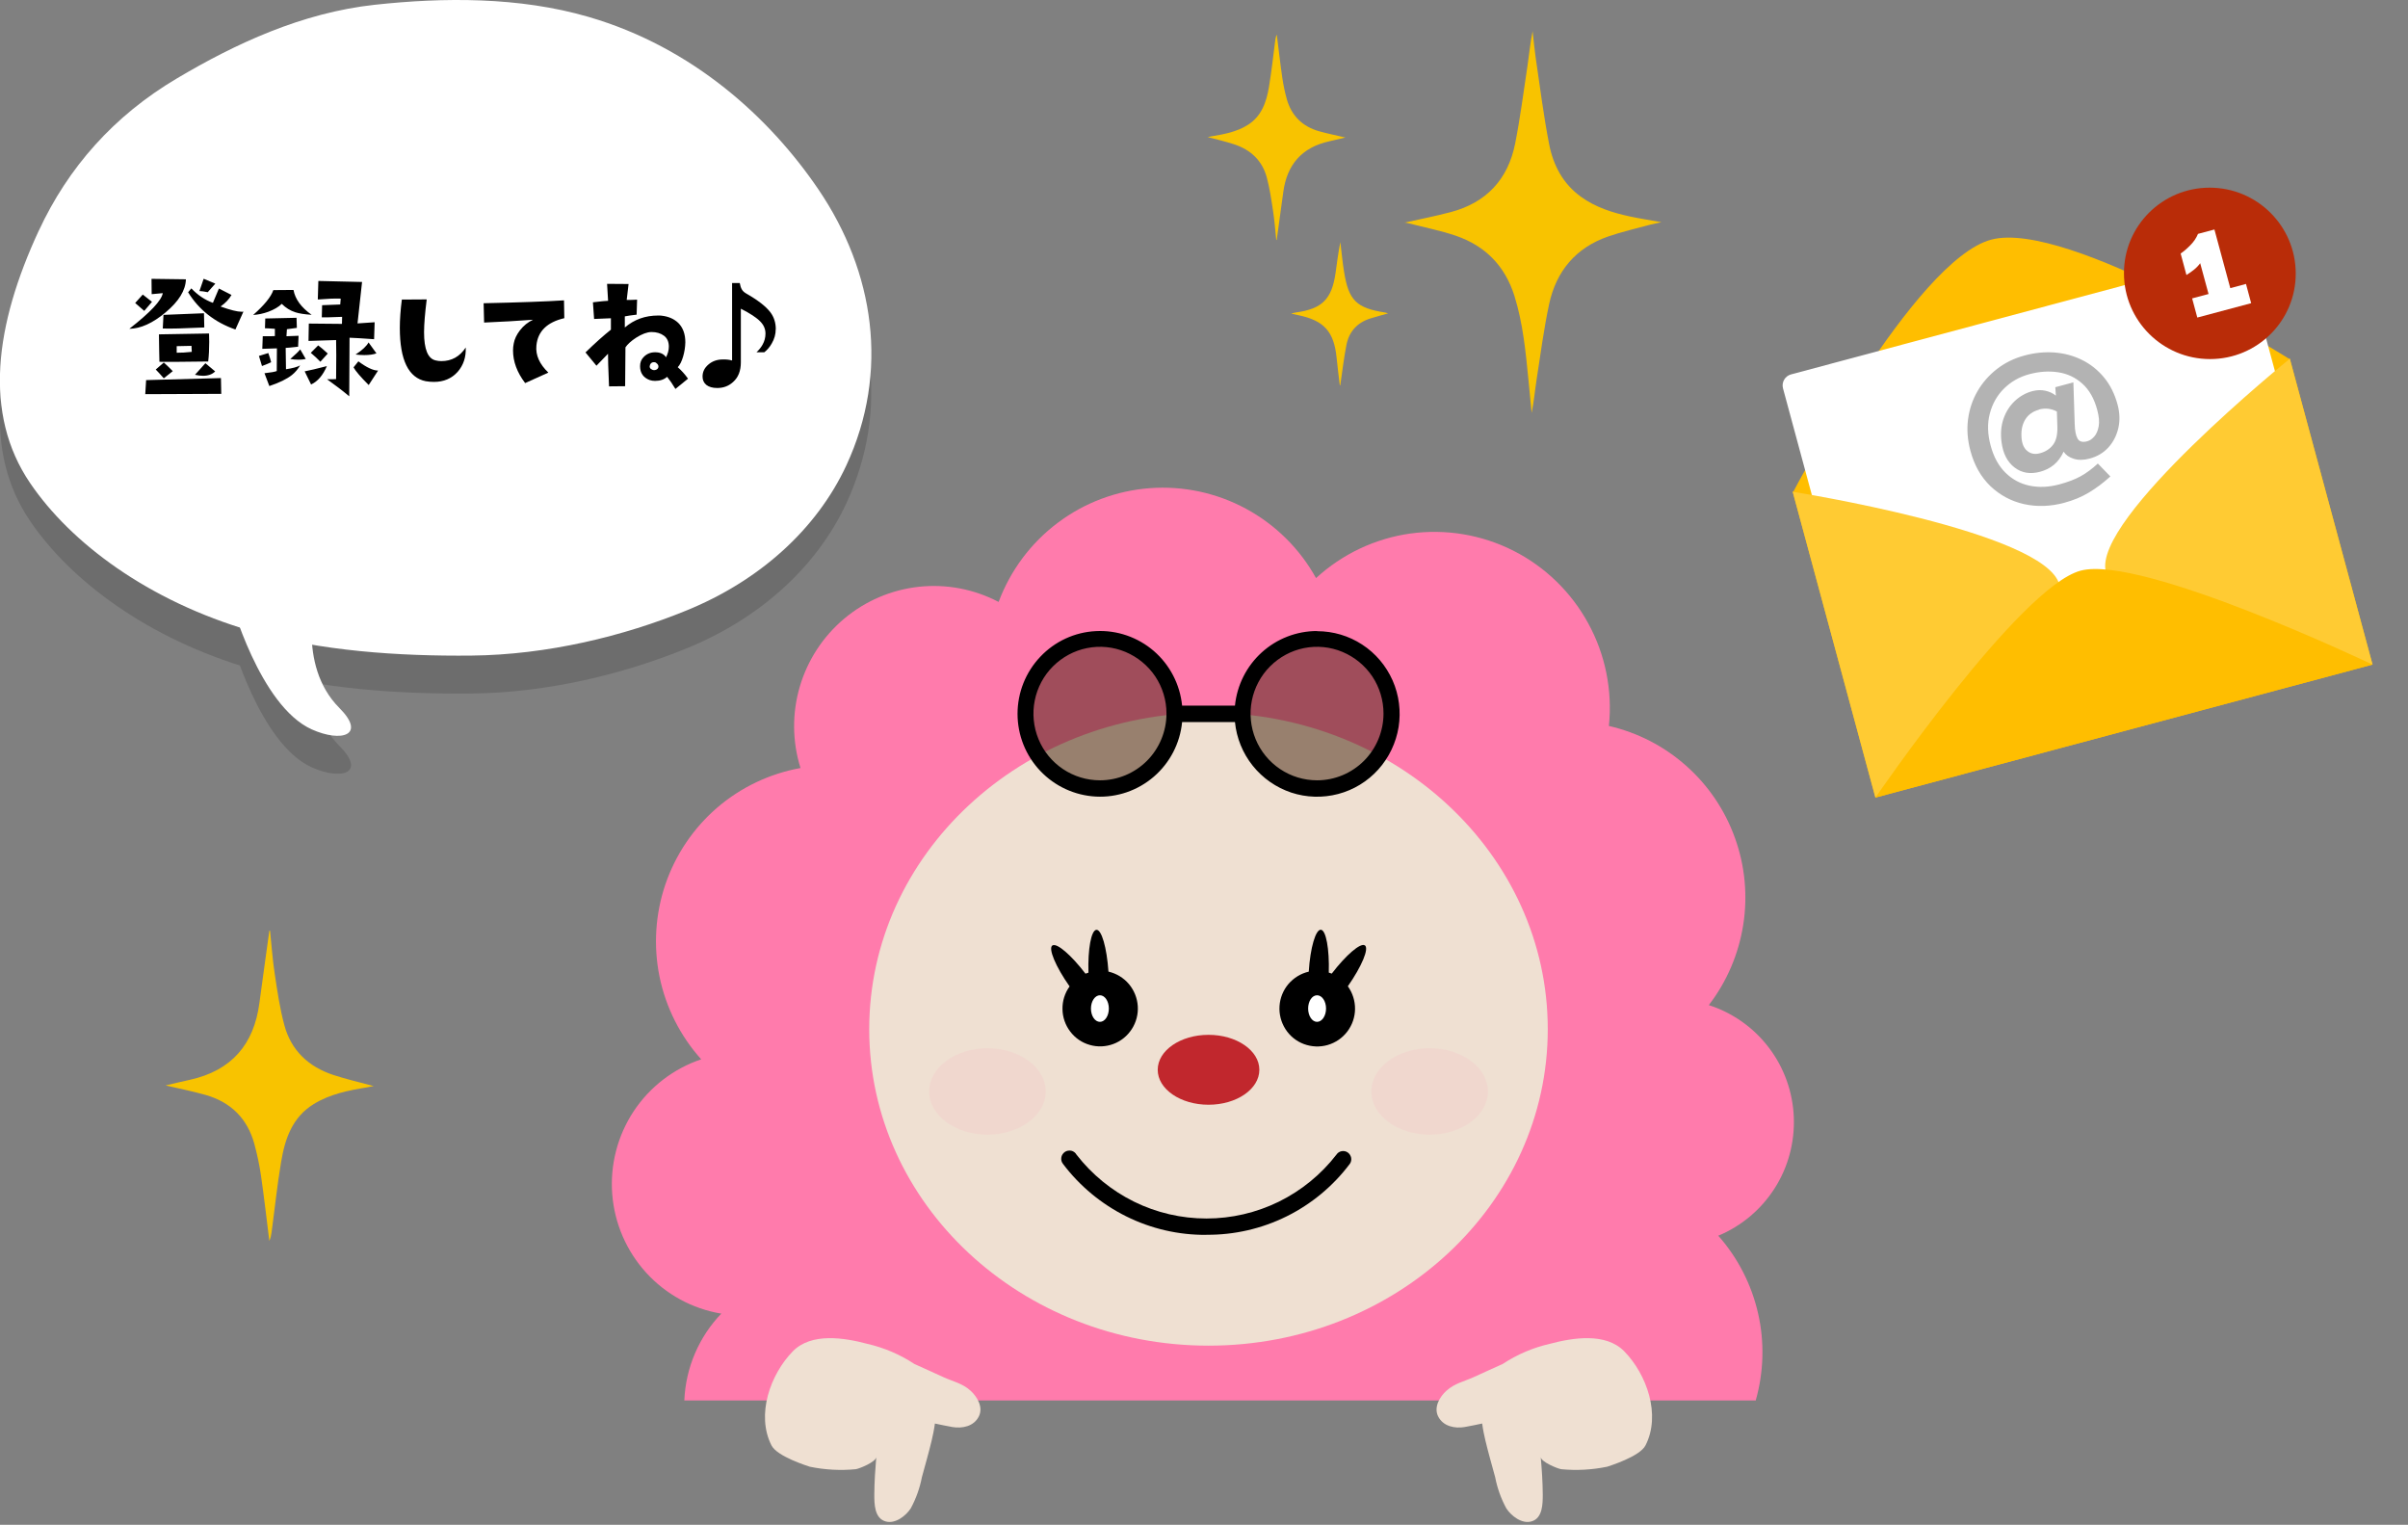 <?xml version="1.0" encoding="UTF-8"?><svg id="a" xmlns="http://www.w3.org/2000/svg" xmlns:xlink="http://www.w3.org/1999/xlink" viewBox="0 0 308 195"><rect x="0" y="0" width="308" height="195" fill="#808080" stroke="none"/><defs><style>.c{fill:none;}.d{fill:#f8c300;}.e{fill:#fff;}.f{fill:#ffcb33;}.g{fill:#ffbe00;}.h{fill:#efe0d2;}.i,.j{fill:#ff7bac;}.k{fill:#b3b3b3;}.l{fill:#b92c08;}.m{fill:#c1272d;}.j,.n{isolation:isolate;}.j,.o{opacity:.3;}.n{fill:#42210b;opacity:.5;}.p{opacity:.15;}.q{clip-path:url(#b);}</style><clipPath id="b"><rect class="c" width="111.46" height="98.96"/></clipPath></defs><g class="q"><g class="p"><path d="m4.97,34.34c3.73-8.04,9.57-14.68,17.67-19.47,7.45-4.41,15.98-8.4,25.3-9.41,8.75-.95,18.47-1.04,27.37,1.56,13.35,3.89,23.19,12.94,29.39,22.08,7.12,10.5,9.11,23.28,3.56,35.25-3.85,8.28-11.21,14.8-20.43,18.56-8.05,3.29-17.79,5.68-27.54,5.78-9.24.09-19.36-.58-28.15-3.14-13.24-3.86-23.09-11.28-28.28-18.91-6.05-8.89-4.49-20.25,1.1-32.29h0Z"/><path d="m40.46,80.67s-2.6,9.16,2.95,14.72c3.49,3.5.25,4.44-3.53,2.74-6.7-3.01-10.4-16.67-10.4-16.67l10.98-.8Z"/></g><path class="e" d="m4.97,29.49c3.73-8.04,9.57-14.68,17.67-19.47C30.09,5.6,38.62,1.62,47.94.61c8.75-.95,18.47-1.04,27.37,1.56,13.35,3.89,23.19,12.94,29.39,22.08,7.12,10.5,9.11,23.28,3.56,35.25-3.85,8.28-11.21,14.8-20.43,18.56-8.05,3.29-17.79,5.68-27.54,5.78-9.24.09-19.36-.58-28.15-3.14-13.24-3.86-23.09-11.28-28.28-18.91-6.05-8.89-4.49-20.25,1.1-32.29h0Z"/><path class="e" d="m40.46,75.82s-2.6,9.16,2.95,14.72c3.49,3.5.25,4.44-3.53,2.74-6.7-3.01-10.4-16.67-10.4-16.67l10.98-.8Z"/><path d="m23.78,35.72c-.04,1.41-.91,2.82-2.61,4.24-1.64,1.37-3.19,2.07-4.63,2.09,2.69-2.1,4.12-3.62,4.28-4.56l-1.42.13-.02-1.96,4.41.06Zm-4.34,2.88l-.99,1.16-1.16-1.01.97-1.08,1.18.93Zm8.85,11.77l-9.71.04.11-1.8,9.57-.26.04,2.02Zm-6.2-2.9l-1.14.91c-.46-.52-.8-.9-1.03-1.12l1.03-.9c.3.26.68.63,1.14,1.1Zm4.65-4.82c.01.36.02.72.02,1.08,0,.87-.04,1.71-.13,2.5-3.51.05-5.59.06-6.24.04-.03-.97-.04-2.14-.06-3.51l6.41-.11h0Zm-.62-.77c-2.63.12-4.4.17-5.3.13l.09-1.74,5.18-.21.04,1.81h0Zm-1.59,3.12l-.04-.77-1.89.04v.84c.54.01,1.18-.03,1.92-.11h0Zm6.61-5.16l-1.03,2.3c-2.64-.92-4.66-2.51-6.05-4.76l.41-.5c.82.86,1.74,1.48,2.76,1.85l.77-1.83,1.61.82c-.29.52-.75,1.02-1.4,1.48,1.26.45,2.15.67,2.69.67.09,0,.17,0,.24-.02Zm-3.62,7.66c-.37.37-.89.56-1.55.56-.3,0-.64-.04-1.03-.13l1.33-1.48,1.25,1.05Zm.02-11.23l-.97,1.1c-.42-.09-.78-.14-1.06-.15l.54-1.57,1.49.62Z"/><path d="m39.85,40.26c-.91-.06-1.59-.17-2.06-.32-.66-.21-1.24-.57-1.75-1.08-.41.4-.98.73-1.72,1.01-.66.24-1.31.37-1.94.41,1.43-1.26,2.29-2.32,2.58-3.18l2.58-.02c.21,1.17.98,2.23,2.32,3.18Zm-5.18,6.07c-.25.12-.64.29-1.16.48l-.39-1.29,1.2-.37c.2.57.32.97.36,1.18Zm3.74.37c-.31.52-.67.94-1.06,1.25-.65.52-1.61.99-2.9,1.42l-.62-1.64c.81-.09,1.33-.18,1.57-.28l.02-2.9-1.87.06.06-1.61c.81,0,1.33,0,1.55-.02v-.93c-.66-.05-1.08-.07-1.27-.07l.04-1.25,4-.09.04,1.29c-.69.1-1.11.15-1.27.17l-.06.9,1.55-.06-.06,1.4c-.9.1-1.42.15-1.59.15l.04,2.73c.83-.12,1.45-.29,1.83-.5h0Zm.69-.79c-.26.06-.57.09-.91.09s-.72-.03-1.06-.09c.65-.56,1.07-.97,1.27-1.23l.71,1.23Zm2.71.91c-.5,1.17-1.17,1.96-2.02,2.35l-.82-1.68c.61-.11,1.56-.34,2.84-.67Zm6.11-5.61l-.07,2.17c-1.51-.11-2.56-.17-3.14-.19l-.04,7.49c-.82-.69-1.77-1.41-2.84-2.18.57.01.96,0,1.16-.02.03-2.39.03-4.05,0-4.99l-3.53.11.04-2.22,4.24.04.02-.9c-1.46.06-2.32.08-2.6.06l.04-1.55c1.06-.04,1.83-.07,2.32-.09l.06-.75c-.72-.03-1.7.01-2.93.11l.07-2.37,5.59.13-.58,5.3c.28-.03,1.01-.07,2.2-.15h0Zm-5.99,4l-.95,1.05c-.39-.4-.8-.78-1.23-1.14l.95-.95c.32.24.73.58,1.23,1.05h0Zm6.43,2.18l-1.2,1.85c-1.04-1.04-1.68-1.79-1.94-2.26l.62-.77c1.06.79,1.9,1.18,2.52,1.18Zm-.21-2.2c-.41.15-.93.22-1.55.22-.39,0-.76-.03-1.12-.07.87-.57,1.42-1.09,1.66-1.55l1.01,1.4h0Z"/><path d="m59.57,44.45c.05,1.22-.29,2.25-1.03,3.1-.77.86-1.79,1.29-3.04,1.29-.34,0-.69-.03-1.05-.09-2.2-.44-3.31-2.71-3.31-6.82,0-1.09.09-2.31.26-3.62l3.18-.02c-.22,1.77-.34,3.17-.34,4.2,0,2.18.49,3.38,1.48,3.6.23.06.48.09.73.09,1.32,0,2.36-.58,3.12-1.74h0Z"/><path d="m72.18,40.69c-2.2.51-3.4,1.68-3.57,3.51-.12,1.21.39,2.36,1.53,3.45l-2.97,1.34c-1.04-1.37-1.55-2.76-1.55-4.18,0-.3.03-.59.09-.88.1-.56.36-1.12.79-1.68.47-.61,1.04-1.06,1.68-1.36-1.99.15-4.08.27-6.26.36l-.06-2.47c4.54-.1,7.97-.22,10.28-.37l.04,2.28Z"/><path d="m88,48.43l-1.61,1.31c-.39-.65-.74-1.16-1.06-1.55-.39.35-.9.52-1.55.52-.25,0-.48-.04-.69-.11-.81-.31-1.22-.9-1.22-1.77,0-.46.14-.84.43-1.14.39-.42.88-.64,1.49-.64.65,0,1.12.21,1.4.64.23-.45.36-.9.36-1.36,0-.62-.21-1.09-.63-1.4-.42-.31-.95-.47-1.6-.47-.56.01-1.22.26-1.96.73-.64.42-1.09.83-1.36,1.23l-.04,4.97-2.06.02c-.1-2.31-.14-3.69-.13-4.17l-1.48,1.53-1.4-1.7c1.23-1.2,2.32-2.17,3.25-2.91v-1.46l-2.15.09-.15-2.13c1.02-.12,1.67-.19,1.94-.19l-.13-2.17,2.75.02-.24,2.04c.48,0,.93-.01,1.33-.04l-.06,1.92c-.65.07-1.15.15-1.51.22v1.42c1.2-1.02,2.61-1.53,4.26-1.53.17,0,.32,0,.45.02.88.1,1.59.41,2.13.93.6.6.9,1.42.9,2.47-.01.62-.11,1.24-.29,1.85-.18.61-.41,1.06-.68,1.34.47.41.91.9,1.31,1.46h0Zm-3.79-1.48c.03-.15-.02-.29-.14-.42-.12-.13-.23-.2-.35-.21-.29-.03-.48.09-.58.34-.11.29-.01.5.3.63.15.06.3.06.47,0,.17-.07.28-.19.3-.34h0Z"/><path d="m99.22,42.11c0,.64-.17,1.24-.51,1.82-.26.46-.58.83-.95,1.12h-1c.34-.32.6-.65.78-.98.25-.44.37-.91.37-1.42,0-.57-.22-1.08-.66-1.53-.47-.49-1.3-1.04-2.49-1.64v6.86c0,1.09-.33,1.93-1,2.52-.56.51-1.23.76-2.02.76-.61,0-1.07-.14-1.4-.4-.32-.27-.48-.62-.48-1.06,0-.61.25-1.12.76-1.55.5-.43,1.12-.64,1.84-.64.25,0,.44,0,.59.02.15.01.35.05.59.11v-9.9h.98c.06.34.15.62.27.82.12.21.32.38.58.53,1.49.85,2.51,1.65,3.07,2.39.46.61.69,1.33.69,2.17h0Z"/></g><path class="i" d="m92.3,167.95c-2.9,3-4.6,6.97-4.77,11.15h137.04c1.03-3.63,1.14-7.47.3-11.15-.84-3.68-2.59-7.1-5.09-9.92,2.96-1.23,5.48-3.35,7.21-6.06,1.73-2.71,2.58-5.89,2.45-9.11-.13-3.22-1.24-6.32-3.19-8.88-1.94-2.56-4.63-4.46-7.68-5.44,2.3-2.99,3.81-6.52,4.4-10.25.59-3.73.23-7.56-1.05-11.11-1.27-3.56-3.42-6.74-6.24-9.24-2.82-2.51-6.22-4.26-9.89-5.1.47-4.54-.45-9.12-2.64-13.12-2.18-4-5.53-7.25-9.59-9.3-4.06-2.05-8.65-2.81-13.16-2.19-4.51.63-8.71,2.62-12.07,5.7-2.08-3.76-5.19-6.83-8.96-8.87-3.77-2.04-8.04-2.95-12.31-2.63-4.27.32-8.36,1.86-11.78,4.44-3.43,2.58-6.04,6.08-7.55,10.11-3.13-1.64-6.68-2.32-10.19-1.94-3.51.38-6.83,1.79-9.55,4.07-2.71,2.27-4.69,5.3-5.69,8.7-1,3.4-.97,7.02.09,10.41-3.94.71-7.62,2.46-10.66,5.07-3.04,2.62-5.32,6-6.62,9.8-1.29,3.8-1.55,7.88-.75,11.82.81,3.93,2.65,7.58,5.33,10.56-3.54,1.19-6.59,3.54-8.65,6.66-2.06,3.13-3.02,6.86-2.73,10.59.29,3.74,1.82,7.27,4.34,10.04,2.52,2.77,5.89,4.61,9.58,5.23l.03-.02Z"/><path class="h" d="m154.58,172.09c23.97,0,43.39-18.12,43.39-40.47s-19.43-40.47-43.39-40.47-43.4,18.12-43.4,40.47,19.43,40.47,43.4,40.47Z"/><path d="m141.78,124.27c-.21-3.1-.89-5.43-1.55-5.36-.66.07-1.1,2.47-1.01,5.48l-.38.13c-1.82-2.38-3.66-3.97-4.23-3.61-.56.36.4,2.69,2.2,5.24-.61.84-.93,1.86-.91,2.9.01,1.04.36,2.04.99,2.87.63.83,1.5,1.43,2.5,1.71.99.29,2.06.24,3.02-.12.97-.36,1.79-1.03,2.36-1.91.56-.87.83-1.9.76-2.94-.07-1.04-.47-2.02-1.14-2.82-.67-.79-1.58-1.34-2.59-1.58h-.02Z"/><path d="m174.57,120.9c-.56-.36-2.4,1.23-4.23,3.61l-.38-.13c.09-3.01-.35-5.43-1.01-5.48-.66-.05-1.36,2.29-1.55,5.36-1.01.23-1.92.79-2.6,1.58-.67.79-1.07,1.78-1.14,2.82-.07,1.04.2,2.07.76,2.95.56.88,1.39,1.55,2.36,1.91.97.36,2.04.41,3.04.12s1.88-.89,2.51-1.72c.63-.83.98-1.84.99-2.88.01-1.04-.31-2.06-.92-2.91,1.77-2.54,2.75-4.84,2.17-5.24Z"/><path class="e" d="m140.69,130.68c.63,0,1.14-.76,1.14-1.7s-.51-1.7-1.14-1.7-1.15.76-1.15,1.7.51,1.7,1.15,1.7Z"/><path class="e" d="m168.46,130.68c.63,0,1.15-.76,1.15-1.7s-.51-1.7-1.15-1.7-1.14.76-1.14,1.7.51,1.7,1.14,1.7Z"/><path class="m" d="m154.58,141.28c3.59,0,6.5-2,6.5-4.47s-2.91-4.47-6.5-4.47-6.5,2-6.5,4.47,2.91,4.47,6.5,4.47Z"/><g class="o"><path class="j" d="m126.3,145.11c4.12,0,7.46-2.48,7.46-5.53s-3.34-5.53-7.46-5.53-7.46,2.48-7.46,5.53,3.34,5.53,7.46,5.53Z"/><path class="j" d="m182.86,145.11c4.12,0,7.46-2.48,7.46-5.53s-3.34-5.53-7.46-5.53-7.46,2.48-7.46,5.53,3.34,5.53,7.46,5.53Z"/></g><path d="m154.3,157.92c-3.55.03-7.06-.78-10.24-2.36-3.18-1.58-5.96-3.88-8.1-6.72-.09-.11-.15-.24-.19-.38-.04-.14-.04-.28-.02-.43.02-.14.07-.28.15-.4.08-.12.18-.23.3-.31.12-.08.25-.14.39-.16.14-.03.29-.02.43,0,.14.03.27.09.39.18.12.09.21.19.28.32,1.97,2.54,4.49,4.6,7.37,6.02,2.88,1.42,6.05,2.15,9.26,2.15s6.37-.74,9.25-2.15c2.88-1.42,5.4-3.47,7.37-6.02.15-.23.39-.39.66-.44.27-.05.55,0,.78.16.23.16.38.4.44.67.05.27,0,.55-.16.78-2.14,2.85-4.91,5.15-8.1,6.73-3.19,1.58-6.7,2.38-10.25,2.35Z"/><path class="n" d="m140.69,100.84c5.25,0,9.51-4.27,9.51-9.55s-4.26-9.55-9.51-9.55-9.51,4.27-9.51,9.55,4.26,9.55,9.51,9.55Z"/><path class="n" d="m168.46,100.84c5.25,0,9.51-4.27,9.51-9.55s-4.26-9.55-9.51-9.55-9.51,4.27-9.51,9.55,4.26,9.55,9.51,9.55Z"/><path d="m168.46,80.7c-2.62,0-5.14.98-7.08,2.74-1.94,1.76-3.16,4.19-3.42,6.8h-6.76c-.27-2.71-1.56-5.2-3.61-6.98-2.05-1.77-4.71-2.69-7.41-2.55-2.71.13-5.26,1.31-7.12,3.28-1.87,1.97-2.91,4.58-2.91,7.3s1.04,5.33,2.91,7.3c1.87,1.97,4.42,3.14,7.12,3.28,2.71.14,5.36-.78,7.41-2.55,2.05-1.77,3.35-4.27,3.61-6.98h6.76c.2,2.04.99,3.98,2.27,5.58,1.28,1.6,2.99,2.79,4.93,3.44,1.94.64,4.02.7,6,.18,1.98-.52,3.76-1.61,5.13-3.13,1.37-1.52,2.27-3.41,2.6-5.43.32-2.02.06-4.1-.77-5.97-.83-1.87-2.18-3.47-3.89-4.58-1.71-1.12-3.71-1.71-5.76-1.71Zm-27.77,19.09c-1.68,0-3.33-.5-4.73-1.44-1.4-.94-2.49-2.27-3.13-3.83-.64-1.56-.81-3.28-.48-4.93.33-1.66,1.14-3.18,2.33-4.37,1.19-1.19,2.71-2.01,4.36-2.34,1.65-.33,3.36-.16,4.91.49s2.88,1.74,3.82,3.14c.93,1.4,1.43,3.05,1.43,4.74,0,2.26-.9,4.44-2.49,6.04-1.6,1.6-3.76,2.5-6.01,2.5Zm27.77,0c-1.68,0-3.33-.5-4.73-1.44-1.4-.94-2.49-2.27-3.13-3.83-.64-1.56-.81-3.28-.48-4.93s1.14-3.18,2.33-4.37c1.19-1.19,2.7-2.01,4.35-2.34,1.65-.33,3.36-.16,4.91.49,1.55.65,2.88,1.74,3.82,3.14.93,1.4,1.43,3.05,1.43,4.74,0,2.26-.9,4.44-2.49,6.04-1.6,1.6-3.76,2.5-6.01,2.5Z"/><path class="h" d="m124.14,177.85c-1.05-.95-2.21-1.16-3.49-1.74-1.28-.57-2.46-1.14-3.7-1.68-1.83-1.21-3.87-2.08-6.01-2.57-2.93-.78-7.16-1.48-9.54.96-2.86,2.93-4.72,8.11-2.72,12.03.73,1.43,4.64,2.63,4.89,2.72,1.93.4,3.92.51,5.89.32.53-.09,2.57-.94,2.62-1.55-.13,1.55-.24,3.17-.25,4.76,0,1.21,0,3.06,1.45,3.47,1.22.35,2.58-.7,3.21-1.67.68-1.25,1.16-2.6,1.43-4,.42-1.55.87-3.1,1.25-4.69.08-.34.15-.68.22-1.01.07-.33.14-.78.19-1.15.77.16,1.5.32,2.25.45,1.2.2,2.75-.05,3.39-1.4.55-1.16-.22-2.46-1.07-3.24Z"/><path class="h" d="m185.02,177.85c1.05-.95,2.21-1.16,3.49-1.74,1.28-.57,2.46-1.14,3.7-1.68,1.83-1.21,3.87-2.08,6.01-2.57,2.93-.78,7.16-1.48,9.54.96,2.86,2.93,4.72,8.11,2.71,12.03-.73,1.43-4.64,2.63-4.89,2.72-1.94.4-3.92.51-5.89.32-.53-.09-2.57-.94-2.62-1.55.14,1.55.25,3.17.26,4.76,0,1.21,0,3.06-1.45,3.47-1.22.35-2.58-.7-3.21-1.67-.68-1.25-1.16-2.6-1.43-4-.42-1.55-.87-3.1-1.25-4.69-.08-.34-.15-.68-.22-1.01-.07-.33-.14-.78-.19-1.15-.77.16-1.5.32-2.26.45-1.19.2-2.74-.05-3.39-1.4-.55-1.16.22-2.46,1.07-3.24Z"/><path class="g" d="m292.89,45.88l-63.59,17.01,10.58,39.11,63.59-17.01-10.58-39.11Z"/><path class="g" d="m292.91,45.96s-28.45-17.93-38.23-15.31c-9.79,2.62-25.35,32.32-25.35,32.32l63.58-17.01Z"/><path class="e" d="m285.49,32.79l-56.4,15.09c-.78.21-1.24,1.01-1.03,1.79l9.46,34.97c.21.78,1.02,1.24,1.8,1.03l56.4-15.09c.78-.21,1.24-1.01,1.03-1.79l-9.46-34.97c-.21-.78-1.02-1.24-1.8-1.03Z"/><path class="k" d="m258.96,45.46c1.3-.35,2.57-.47,3.83-.38,1.26.1,2.42.41,3.51.95,1.08.53,2.02,1.28,2.81,2.23.79.95,1.37,2.11,1.74,3.47.28,1.05.32,2.05.1,3.01-.22.96-.64,1.78-1.27,2.48-.63.69-1.43,1.17-2.42,1.43-.75.2-1.43.21-2.02.02-.6-.19-1.02-.49-1.29-.91-.32.7-.73,1.26-1.24,1.68-.51.42-1.09.71-1.76.89-1.26.34-2.35.16-3.27-.54-.92-.7-1.48-1.78-1.67-3.25-.14-1.09-.06-2.08.25-2.98.31-.9.79-1.65,1.44-2.27.65-.61,1.4-1.04,2.26-1.27.58-.15,1.13-.17,1.66-.05.53.12.98.33,1.34.63l-.07-1.08,2.31-.62.17,5.32c.02.84.14,1.46.36,1.86.22.4.64.52,1.25.35.32-.08.61-.29.89-.6.28-.32.47-.76.57-1.32.1-.56.04-1.26-.19-2.1-.39-1.45-1.03-2.57-1.91-3.35-.88-.79-1.9-1.27-3.08-1.45-1.17-.18-2.4-.1-3.68.24-1.28.34-2.36.96-3.25,1.84-.89.88-1.49,1.95-1.82,3.21-.33,1.26-.29,2.62.11,4.09.39,1.45,1.02,2.6,1.89,3.46.87.86,1.9,1.41,3.08,1.66,1.19.25,2.45.2,3.8-.16,1.12-.3,2.04-.65,2.77-1.06s1.45-.94,2.17-1.61l1.6,1.65c-.9.82-1.82,1.51-2.76,2.07-.94.56-1.98.99-3.14,1.3-1.79.48-3.5.53-5.14.17-1.64-.37-3.06-1.13-4.28-2.28-1.21-1.16-2.07-2.66-2.57-4.51-.38-1.4-.48-2.75-.31-4.06.17-1.31.58-2.51,1.22-3.61.64-1.1,1.47-2.04,2.49-2.83,1.02-.79,2.18-1.36,3.49-1.71h0Zm1.85,6.93c-.77.21-1.35.61-1.74,1.22-.39.61-.56,1.36-.51,2.24.04.83.28,1.44.73,1.81.45.38,1,.48,1.65.3.7-.19,1.26-.55,1.66-1.08.41-.53.59-1.33.55-2.38l-.06-1.87c-.72-.39-1.49-.47-2.29-.26Z"/><path class="f" d="m239.88,102s25.35-20.48,23.52-27.26c-1.83-6.78-34.1-11.85-34.1-11.85l10.58,39.11h0Z"/><path class="f" d="m303.46,84.99s-32.27-5.07-34.1-11.85c-1.83-6.78,23.52-27.26,23.52-27.26l10.58,39.11h0Z"/><path class="g" d="m303.46,84.99s-29.55-14.1-37.34-12.01c-7.8,2.09-26.24,29.02-26.24,29.02l63.58-17.01Z"/><path class="l" d="m282.68,45.92c6.07,0,10.98-4.91,10.96-10.96-.01-6.05-4.94-10.96-11.01-10.96-6.07,0-10.98,4.91-10.96,10.96.01,6.05,4.94,10.96,11.01,10.96Z"/><path class="e" d="m287.28,36.32l.66,2.45-6.89,1.84-.66-2.45,2.1-.56-1.07-3.94c-.22.31-.5.6-.83.86-.33.26-.64.47-.93.65l-.74-2.75c.39-.26.8-.61,1.23-1.05.43-.43.77-.92.99-1.46l2.1-.56,2.03,7.5,2.01-.54h0Z"/><path class="d" d="m34.54,119.01c.19,1.84.32,3.7.6,5.53.33,2.2.65,4.41,1.23,6.56.87,3.25,3.11,5.34,6.29,6.38,1.65.54,3.34.93,5.13,1.41-.31.06-.59.12-.86.17-2.37.39-4.72.85-6.81,2.14-2.75,1.69-3.67,4.45-4.16,7.38-.51,3-.82,6.04-1.23,9.06-.05.35-.12.71-.28,1.05-.35-2.79-.67-5.59-1.07-8.37-.2-1.36-.49-2.71-.85-4.04-.89-3.24-3.01-5.33-6.22-6.25-1.66-.47-3.36-.81-5.13-1.22,1.07-.25,2.09-.5,3.11-.72,5.31-1.17,8.19-4.51,8.89-9.82.41-3.08.85-6.16,1.27-9.24.03,0,.07,0,.1-.01h0Z"/><path class="d" d="m179.62,28.48c1.95-.44,3.95-.83,5.92-1.35,4.57-1.2,7.35-4.19,8.26-8.78.65-3.29,1.08-6.63,1.58-9.96.22-1.46.35-2.93.65-4.4.13,1.12.23,2.24.39,3.35.55,3.71,1.01,7.44,1.73,11.12.52,2.67,1.76,5.04,4.06,6.7,1.89,1.37,4.06,2.05,6.3,2.53,1.28.27,2.57.47,4,.73-.54.12-.97.19-1.38.3-1.82.5-3.67.91-5.45,1.53-4.12,1.43-6.62,4.42-7.53,8.62-.68,3.18-1.1,6.41-1.6,9.62-.22,1.43-.35,2.88-.64,4.32-.13-1.37-.26-2.75-.4-4.13-.36-3.65-.7-7.3-1.8-10.83-1.21-3.85-3.74-6.42-7.52-7.71-1.93-.65-3.94-1.05-5.92-1.56-.24-.06-.49-.1-.66-.13h0Z"/><path class="d" d="m163.24,30.69c-.13-1.22-.21-2.45-.4-3.66-.22-1.46-.43-2.93-.81-4.34-.58-2.15-2.06-3.54-4.16-4.23-1.09-.36-2.22-.62-3.4-.93.21-.04.39-.08.57-.11,1.57-.26,3.13-.56,4.51-1.41,1.82-1.12,2.43-2.95,2.76-4.89.33-1.99.55-4,.81-6,.03-.23.08-.46.19-.69.24,1.85.44,3.7.71,5.54.13.9.32,1.8.56,2.67.59,2.14,1.99,3.53,4.12,4.14,1.1.31,2.23.53,3.39.81-.71.17-1.38.33-2.06.48-3.51.77-5.42,2.98-5.89,6.5-.27,2.04-.56,4.08-.84,6.12-.02,0-.04,0-.07,0h0Z"/><path class="d" d="m171.37,49.29c-.14-1.18-.29-2.36-.41-3.55-.34-3.34-1.6-4.74-4.88-5.43-.26-.05-.51-.11-.94-.2.31-.08.46-.13.61-.15,3.34-.45,4.59-1.69,5.07-5.01.19-1.33.35-2.66.62-3.99.16,1.28.27,2.56.48,3.83.59,3.65,1.59,4.61,5.26,5.18.1.01.19.06.36.11-.8.23-1.52.41-2.24.64-1.69.52-2.74,1.67-3.08,3.39-.32,1.61-.51,3.25-.75,4.88-.01.1-.04.2-.05.3h-.06,0Z"/></svg>